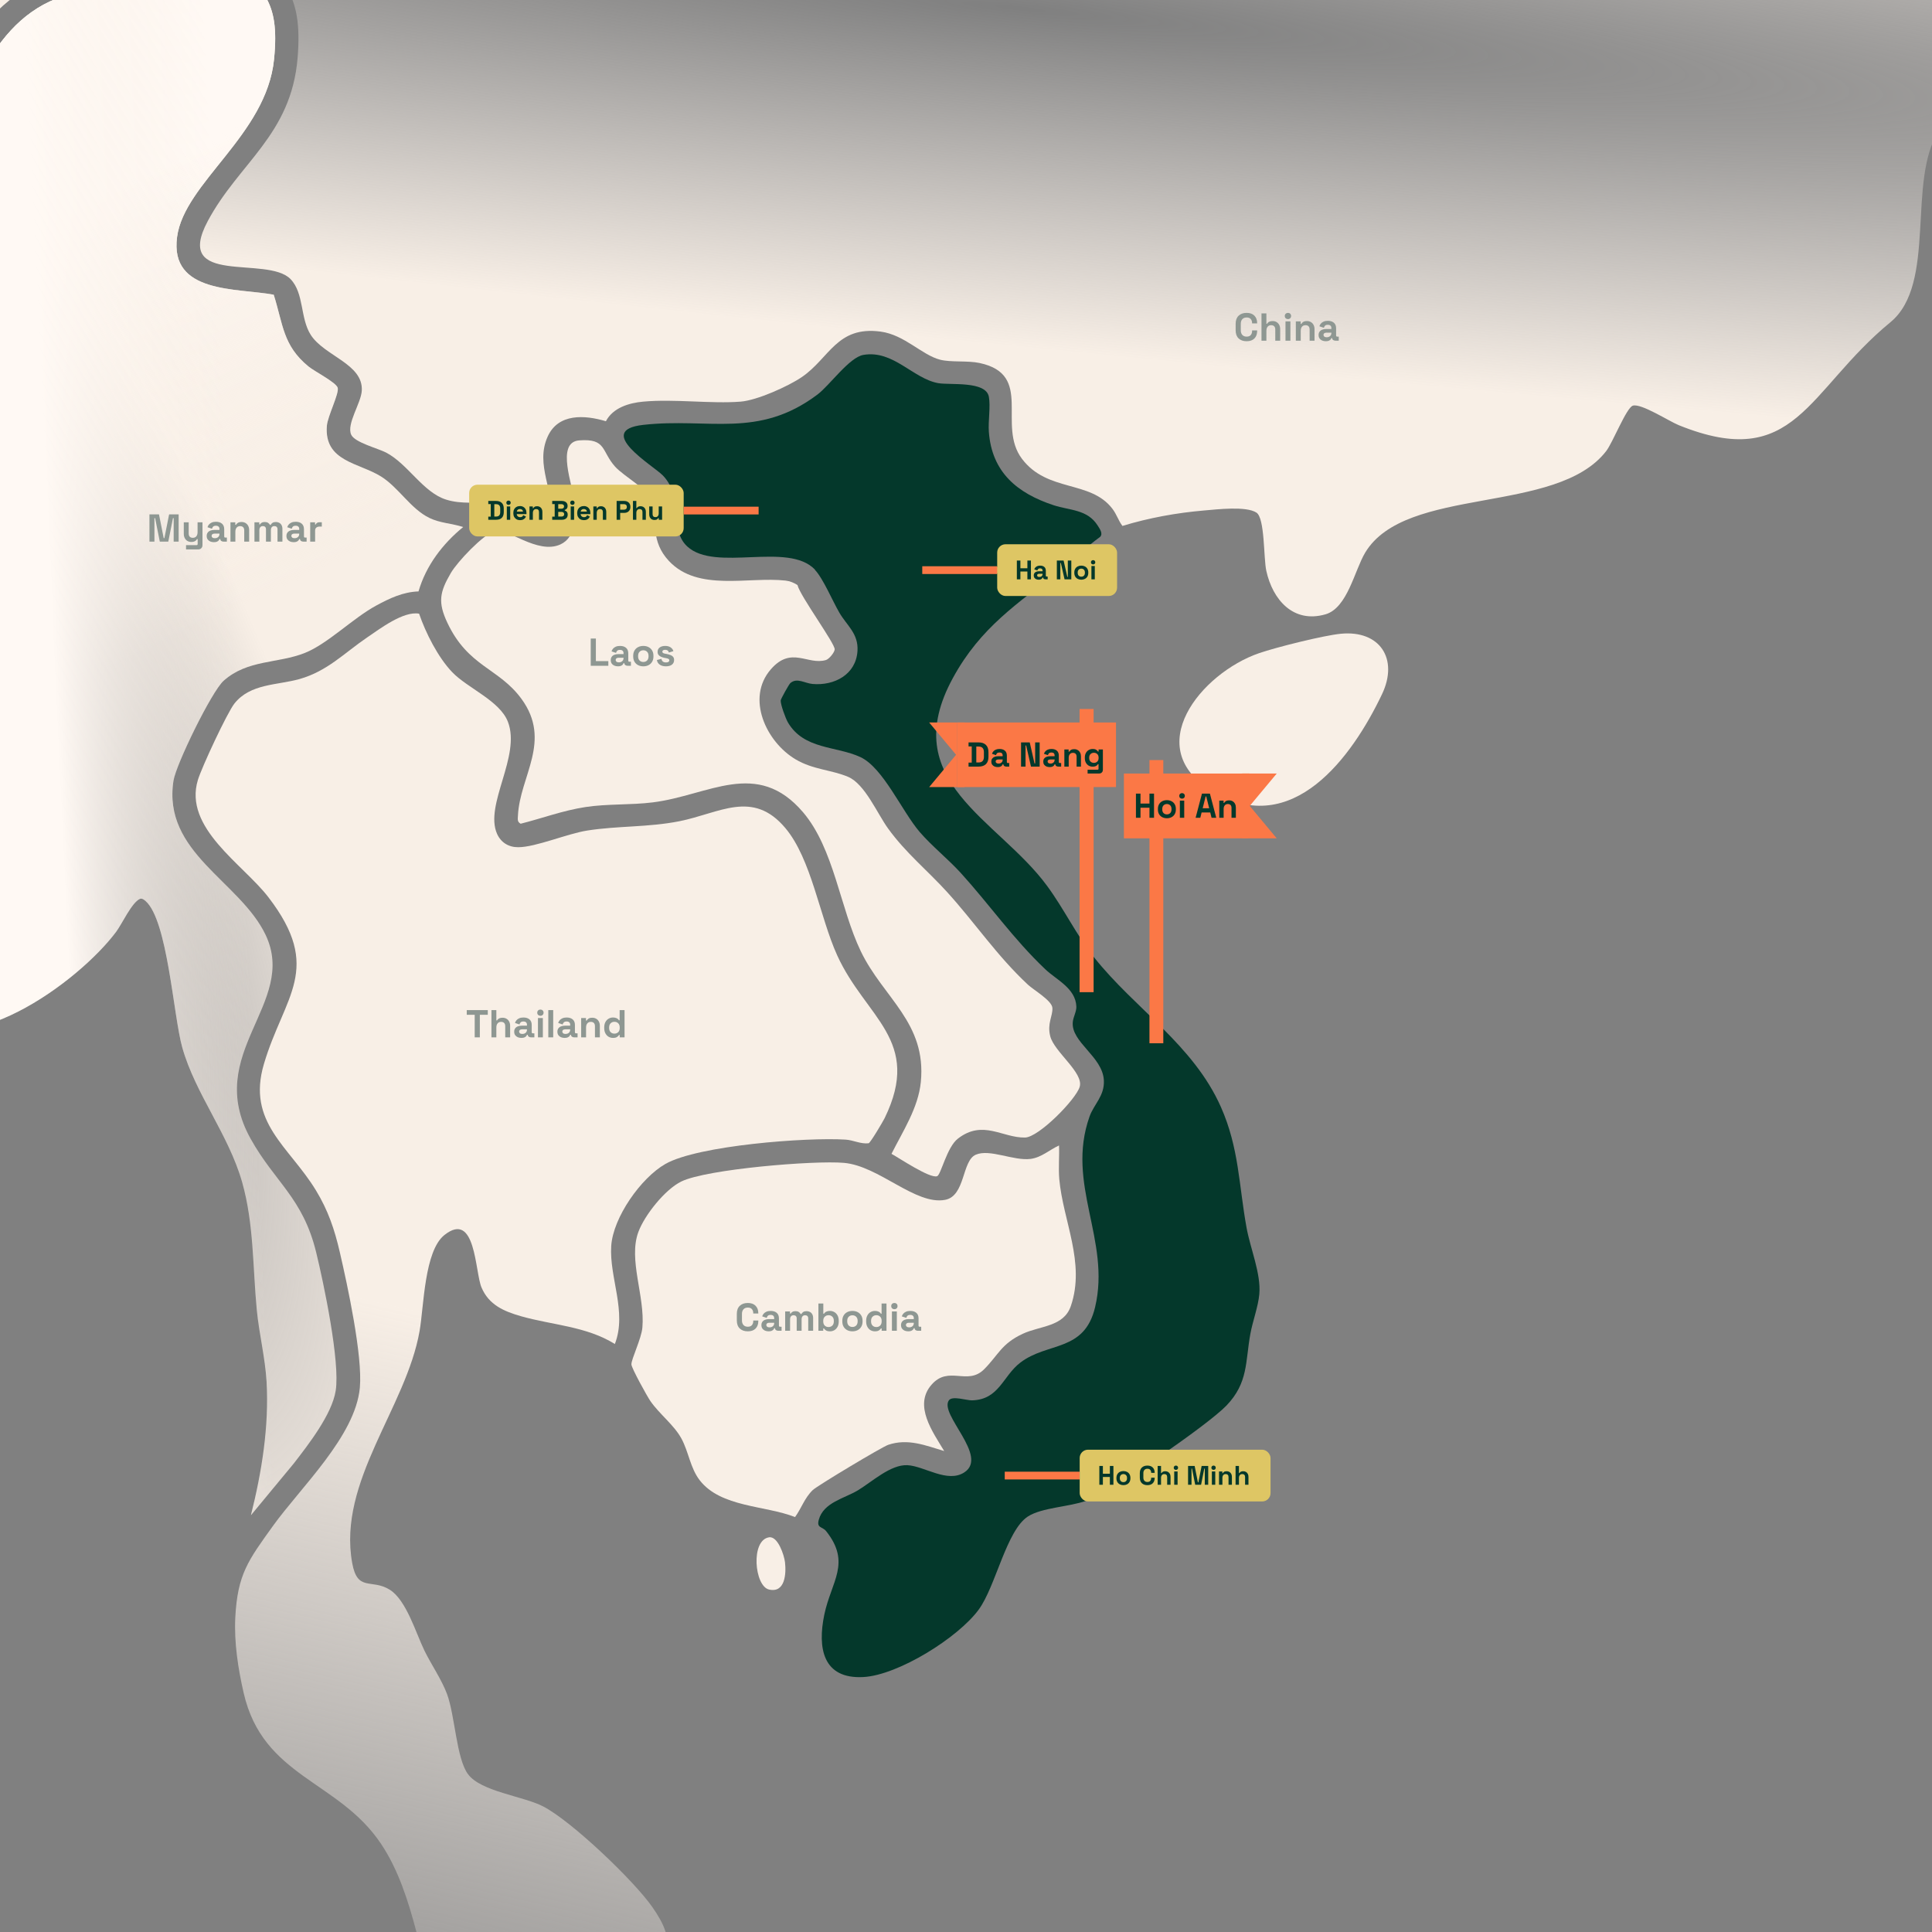 <svg xmlns="http://www.w3.org/2000/svg" fill="none" viewBox="0 0 735 735" height="735" width="735">
<rect x="0" y="0" width="735" height="735" fill="#808080" stroke="none"/>
<g clip-path="url(#clip0_35_57763)">
<g clip-path="url(#clip1_35_57763)">
<g clip-path="url(#clip2_35_57763)">
<g clip-path="url(#clip3_35_57763)">
<path fill="url(#paint0_radial_35_57763)" d="M907.359 -65.044C902.026 -62.674 897.136 -59.439 892.889 -55.439C871.629 -35.363 848.418 -4.991 833.898 20.393C826.663 33.011 745.207 37.838 737.577 49.764C725.33 68.926 736.973 107.953 719.169 122.596C687.34 148.795 683.1 179.71 638.678 161.759C634.9 160.228 624.356 153.363 621.195 154.326C618.751 155.067 613.59 168.327 611.047 171.611C592.157 196.057 534.721 184.575 519.338 210.28C515.288 217.07 512.621 231.293 504.251 233.713C492.003 237.244 484.175 228.157 481.755 217.194C480.669 212.305 481.237 197.143 478.002 195.02C474.076 192.452 463.014 193.785 458.075 194.205C447.63 195.094 437.037 197.02 427.012 200.082C425.431 197.983 424.863 195.736 423.184 193.538C414.789 182.55 398.516 187.39 388.812 174.574C379.108 161.759 393.405 142.548 372.688 138.103C368.045 137.115 361.823 137.905 357.65 136.844C350.711 135.066 344.118 127.362 335.007 126.152C318.339 123.929 315.598 136.251 305.03 143.461C299.795 147.017 287.992 152.301 281.769 152.795C270.559 153.684 256.632 151.709 244.705 152.795C239.248 153.289 233.174 155.141 230.507 160.252C222.432 157.832 212.382 157.19 208.358 166.08C203.419 176.994 211.197 187.019 209.518 197.612C209.395 198.403 209.222 198.995 208.432 199.341C201.271 198.205 194.258 192.748 187.344 191.662C181.319 190.723 175.837 192.007 169.689 190.057C160.898 187.291 155.145 176.451 146.848 172.154C143.811 170.574 134.971 168.352 133.613 165.388C131.736 161.289 137.366 153.412 137.638 148.622C138.23 138.424 123.415 135.486 118.229 127.411C114.13 121.016 115.735 111.583 110.55 106.2C101.685 96.99 65.683 109.163 79.017 84.149C90.845 61.951 110.772 51.407 113.217 22.047C115.365 -4.053 106.821 -6.596 94.401 -25.042C88.894 -33.24 85.783 -45.265 73.609 -45.759C65.93 -46.08 61.115 -39.117 54.053 -42.45C48.645 -44.994 41.855 -59.093 39.904 -64.97H907.359V-65.044Z"></path>
<path fill="url(#paint1_linear_35_57763)" d="M158.429 735C155.391 723.469 151.638 711.419 144.946 701.443C128.797 677.269 100.08 676.232 92.697 644.057C90.573 634.822 89.042 624.871 89.511 615.389C90.351 598.845 94.499 593.56 103.71 580.695C114.303 565.904 135.168 546.447 136.897 527.952C138.008 515.877 132.205 488.987 129.267 476.344C127.266 467.677 124.822 460.467 120.18 452.836C109.982 436.095 93.808 427.057 100.401 404.784C108.08 378.808 123.118 368.659 102.08 341.299C92.45 328.756 69.708 314.977 75.288 296.704C76.72 291.963 86.4 271.172 89.19 267.641C95.24 260.011 105.413 260.727 113.957 258.332C124.575 255.319 130.921 248.455 139.638 242.529C144.527 239.22 153.49 232.38 159.441 233.466C161.935 240.775 166.651 250.109 172.059 255.739C177.887 261.814 190.109 266.555 193.221 274.58C198.283 287.667 184.183 306.112 189.097 317.224C190.579 320.533 193.517 322.335 197.172 322.311C203.863 322.286 215.716 317.175 223.42 315.965C235.05 314.137 246.508 314.779 258.41 312.434C273.744 309.396 286.312 300.235 298.757 315.002C308.709 326.805 311.845 348.781 318.487 363.424C329.327 387.277 351.007 395.722 336.537 425.403C335.871 426.736 331.179 434.687 330.463 434.934C327.45 435.305 324.611 433.724 321.697 433.551C306.881 432.613 265.595 435.749 253.175 442.787C243.841 448.095 233.248 463.133 232.532 473.998C231.741 486.048 238.631 499.135 233.914 511.309C223.074 504.543 210.086 504.123 198.209 500.74C191.69 498.864 186.01 496.444 183.195 489.826C180.652 483.9 181.072 460.343 169.096 469.825C161.417 475.899 161.268 496.962 159.639 506.296C154.552 535.532 128.402 563.485 133.983 594.597C135.983 605.734 141.317 600.474 148.255 604.771C154.577 608.697 158.206 621.241 161.441 627.883C164.083 633.316 167.985 638.896 170.059 644.452C173.121 652.724 173.615 669.021 178.059 674.972C182.973 681.59 198.925 683.269 206.579 687.195C217.321 692.702 241.174 715.444 248.211 725.568C250.137 728.333 252.261 731.766 253.224 735H158.404H158.429Z"></path>
<path fill="#F8EFE6" d="M31.015 -65.044C34.397 -56.55 40.324 -41.66 47.806 -36.277C50.3 -34.475 52.843 -34.129 54.966 -32.277C56.176 -24.869 56.226 -17.56 54.719 -10.226C38.99 -15.165 21.804 -11.831 8.124 -3.14C-18.445 13.775 -25.458 52.197 -35.606 79.803C-42.792 99.311 -54.669 97.878 -67.435 108.719C-81.436 120.62 -71.905 146.893 -84.152 161.635C-86.745 164.746 -90.375 166.746 -93.067 169.759C-94.844 170.08 -93.955 168.944 -94.128 167.907C-96.252 156.227 -96.721 133.658 -105.265 124.966C-114.599 115.484 -124.673 127.707 -133.093 128.25C-138.205 128.596 -136.97 123.633 -135.735 120.373C-130.871 107.607 -106.944 96.718 -107.512 83.581C-107.833 76.124 -114.5 72.272 -120.796 70.124C-139.909 63.654 -164.33 65.975 -180.824 52.37C-186.627 47.579 -191.344 39.505 -197.344 35.554C-201.986 32.492 -208.258 30.961 -213.197 28.442C-222.802 23.504 -237.568 9.454 -247.075 22.442C-252.804 30.27 -249.791 38.394 -245.667 46.098C-243.519 50.123 -235.618 59.876 -235.618 63.481C-235.618 68.173 -244.63 76.05 -246.68 81.359C-251.495 93.681 -240.902 98.101 -239.544 108.126C-239.099 111.336 -239.692 114.497 -239.346 117.559C-238.26 127.263 -233.494 137.016 -231.272 146.523C-227.815 161.191 -228.654 175.932 -225.296 190.55C-240.21 191.39 -255.841 191.908 -270.508 194.6C-275.546 195.513 -281.126 199.489 -285.299 195.736V27.553C-274.212 28.517 -254.878 25.06 -249.816 13.775C-245.495 4.12 -251.865 -13.264 -244.951 -20.622C-233.617 -32.697 -229.123 -7.411 -225.938 -1.041C-213.542 23.751 -190.183 13.429 -169.342 13.429C-154.922 13.429 -132.229 22.541 -121.932 9.059C-114.277 -0.967 -120.87 -8.399 -125.167 -17.363C-127.587 -22.4 -128.575 -28.425 -133.464 -32.03C-139.192 -36.252 -150.749 -36.401 -157.86 -38.006C-169.318 -40.598 -177.614 -44.722 -189.985 -43.487C-204.011 -42.055 -217.296 -31.487 -222.308 -18.4L-228.21 -27.659C-231.79 -32.154 -236.704 -33.536 -242.309 -32.104C-245.1 -31.388 -249.841 -26.894 -250.902 -26.672C-251.742 -26.499 -256.014 -28.277 -257.668 -28.548C-267.595 -30.203 -276.336 -29.067 -285.25 -24.301V-65.044H31.064H31.015Z"></path>
<path fill="url(#paint2_radial_35_57763)" d="M104.154 112.2C107.71 123.386 107.586 131.387 117.315 139.387C119.661 141.313 127.908 145.486 128.476 147.536C129.069 149.733 124.649 158.277 124.352 162.006C123.266 175.661 136.526 175.982 145.02 181.315C151.687 185.513 156.231 193.588 163.367 197.045C167.491 199.045 171.935 199.094 176.207 200.502C168.429 206.848 162.058 215.169 159.219 224.997C153.292 225.194 148.23 227.614 143.119 230.38C134.23 235.195 124.624 244.973 115.957 248.406C105.709 252.48 94.153 250.875 85.066 258.999C80.474 263.122 66.942 290.852 66.004 296.976C61.707 324.41 91.314 335.225 101.042 355.646C113.463 381.771 77.165 400.587 95.338 433.206C104.598 449.824 115.216 455.676 120.278 476.418C123.167 488.246 129.439 518.099 127.711 529.063C126.303 538.076 117.315 549.583 111.734 556.793L95.462 576.448C99.586 560.003 102.376 542.718 101.413 525.68C100.894 516.692 98.549 507.284 97.684 498.296C96.129 482.048 96.598 465.578 92.128 449.775C86.943 431.527 74.35 416.242 69.337 398.488C65.929 386.364 63.806 350.214 55.386 342.781C54.842 342.287 53.978 341.621 53.213 341.966C50.101 343.374 46.422 351.473 44.2 354.461C30.026 373.499 -14.248 406.241 -36.768 385.327C-48.892 374.091 -38.521 357.597 -37.237 344.855C-34.965 322.311 -43.237 296.729 -55.361 277.963C-72.128 252.011 -103.364 238.084 -115.686 208.675C-104.055 203.292 -100.006 188.55 -92.326 180.13C-86.573 173.809 -79.708 171.71 -74.794 163.586C-66.868 150.548 -69.461 138.72 -66.572 125.139C-64.028 113.213 -56.472 112.917 -47.583 107.089C-25.952 92.915 -27.878 79.902 -19.73 57.901C-9.655 30.714 1.852 -1.312 35.78 -3.633C43.434 -4.152 47.558 -1.608 53.583 -1.337C60.695 -0.991 63.51 -6.572 64.25 -12.942C64.991 -19.313 64.472 -27.758 63.584 -33.956C68.226 -34.746 70.967 -38.425 76.004 -36.376C80.029 -34.721 85.017 -23.215 87.733 -19.239C99.141 -2.571 106.648 -1.263 104.253 22.59C101.363 51.358 70.103 69.482 67.362 90.15C64.473 111.855 90.128 109.484 104.154 112.126V112.2Z"></path>
<path fill="url(#paint3_linear_35_57763)" d="M104.154 112.2C107.71 123.386 107.586 131.387 117.315 139.387C119.661 141.313 127.908 145.486 128.476 147.536C129.069 149.733 124.649 158.277 124.352 162.006C123.266 175.661 136.526 175.982 145.02 181.315C151.687 185.513 156.231 193.588 163.367 197.045C167.491 199.045 171.935 199.094 176.207 200.502C168.429 206.848 162.058 215.169 159.219 224.997C153.292 225.194 148.23 227.614 143.119 230.38C134.23 235.195 124.624 244.973 115.957 248.406C105.709 252.48 94.153 250.875 85.066 258.999C80.474 263.122 66.942 290.852 66.004 296.976C61.707 324.41 91.314 335.225 101.042 355.646C113.463 381.771 77.165 400.587 95.338 433.206C104.598 449.824 115.216 455.676 120.278 476.418C123.167 488.246 129.439 518.099 127.711 529.063C126.303 538.076 117.315 549.583 111.734 556.793L95.462 576.448C99.586 560.003 102.376 542.718 101.413 525.68C100.894 516.692 98.549 507.284 97.684 498.296C96.129 482.048 96.598 465.578 92.128 449.775C86.943 431.527 74.35 416.242 69.337 398.488C65.929 386.364 63.806 350.214 55.386 342.781C54.842 342.287 53.978 341.621 53.213 341.966C50.101 343.374 46.422 351.473 44.2 354.461C30.026 373.499 -14.248 406.241 -36.768 385.327C-48.892 374.091 -38.521 357.597 -37.237 344.855C-34.965 322.311 -43.237 296.729 -55.361 277.963C-72.128 252.011 -103.364 238.084 -115.686 208.675C-104.055 203.292 -100.006 188.55 -92.326 180.13C-86.573 173.809 -79.708 171.71 -74.794 163.586C-66.868 150.548 -69.461 138.72 -66.572 125.139C-64.028 113.213 -56.472 112.917 -47.583 107.089C-25.952 92.915 -27.878 79.902 -19.73 57.901C-9.655 30.714 1.852 -1.312 35.78 -3.633C43.434 -4.152 47.558 -1.608 53.583 -1.337C60.695 -0.991 63.51 -6.572 64.25 -12.942C64.991 -19.313 64.472 -27.758 63.584 -33.956C68.226 -34.746 70.967 -38.425 76.004 -36.376C80.029 -34.721 85.017 -23.215 87.733 -19.239C99.141 -2.571 106.648 -1.263 104.253 22.59C101.363 51.358 70.103 69.482 67.362 90.15C64.473 111.855 90.128 109.484 104.154 112.126V112.2Z"></path>
<path fill="url(#paint4_linear_35_57763)" d="M104.154 112.2C107.71 123.386 107.586 131.387 117.315 139.387C119.661 141.313 127.908 145.486 128.476 147.536C129.069 149.733 124.649 158.277 124.352 162.006C123.266 175.661 136.526 175.982 145.02 181.315C151.687 185.513 156.231 193.588 163.367 197.045C167.491 199.045 171.935 199.094 176.207 200.502C168.429 206.848 162.058 215.169 159.219 224.997C153.292 225.194 148.23 227.614 143.119 230.38C134.23 235.195 124.624 244.973 115.957 248.406C105.709 252.48 94.153 250.875 85.066 258.999C80.474 263.122 66.942 290.852 66.004 296.976C61.707 324.41 91.314 335.225 101.042 355.646C113.463 381.771 77.165 400.587 95.338 433.206C104.598 449.824 115.216 455.676 120.278 476.418C123.167 488.246 129.439 518.099 127.711 529.063C126.303 538.076 117.315 549.583 111.734 556.793L95.462 576.448C99.586 560.003 102.376 542.718 101.413 525.68C100.894 516.692 98.549 507.284 97.684 498.296C96.129 482.048 96.598 465.578 92.128 449.775C86.943 431.527 74.35 416.242 69.337 398.488C65.929 386.364 63.806 350.214 55.386 342.781C54.842 342.287 53.978 341.621 53.213 341.966C50.101 343.374 46.422 351.473 44.2 354.461C30.026 373.499 -14.248 406.241 -36.768 385.327C-48.892 374.091 -38.521 357.597 -37.237 344.855C-34.965 322.311 -43.237 296.729 -55.361 277.963C-72.128 252.011 -103.364 238.084 -115.686 208.675C-104.055 203.292 -100.006 188.55 -92.326 180.13C-86.573 173.809 -79.708 171.71 -74.794 163.586C-66.868 150.548 -69.461 138.72 -66.572 125.139C-64.028 113.213 -56.472 112.917 -47.583 107.089C-25.952 92.915 -27.878 79.902 -19.73 57.901C-9.655 30.714 1.852 -1.312 35.78 -3.633C43.434 -4.152 47.558 -1.608 53.583 -1.337C60.695 -0.991 63.51 -6.572 64.25 -12.942C64.991 -19.313 64.472 -27.758 63.584 -33.956C68.226 -34.746 70.967 -38.425 76.004 -36.376C80.029 -34.721 85.017 -23.215 87.733 -19.239C99.141 -2.571 106.648 -1.263 104.253 22.59C101.363 51.358 70.103 69.482 67.362 90.15C64.473 111.855 90.128 109.484 104.154 112.126V112.2Z"></path>
<path fill="#04382B" d="M310.042 216.7C299.745 205.934 272.163 217.786 261.447 207.885C254.311 201.292 260.286 189.217 252.162 180.871C248.557 177.167 225.815 163.759 244.73 161.635C269.719 158.845 288.436 167.043 310.98 150.104C315.647 146.597 323.104 135.93 328.463 135.016C339.871 133.066 347.279 144.005 356.909 145.758C361.477 146.573 375.033 144.819 376.194 150.919C376.885 154.598 375.898 160.228 376.194 164.253C377.305 179.686 387.034 187.661 400.837 192.205C407.01 194.23 413.653 193.736 417.579 199.909C418.394 201.193 419.727 203.02 418.517 204.255C413.233 208.058 408.665 212.749 403.553 216.749C387.108 229.614 373.033 238.627 362.514 257.937C340.982 297.371 379.552 311.471 398.319 336.978C404.763 345.72 409.48 355.695 416.245 364.239C431.802 383.82 454.025 397.525 464.495 421.181C471.384 436.712 471.286 450.836 474.224 467.01C475.681 475.06 479.78 484.542 479.088 492.345C478.669 497.061 476.57 502.592 475.681 507.457C473.73 518.198 474.915 526.001 466.619 534.693C459.458 542.175 422.616 567.534 413.233 570.942C406.763 573.288 396.343 573.51 391.059 576.918C382.886 582.177 378.811 603.487 372.366 612.302C364.588 622.994 341.698 637.291 328.463 638.007C313.005 638.847 310.956 626.92 313.598 614.253C316.24 601.586 323.919 594.622 314.289 582.498C312.857 580.695 310.585 581.436 311.499 578.152C313.326 571.559 321.203 570.078 326.339 566.991C331.722 563.756 338.834 557.065 345.254 557.41C351.674 557.756 360.465 564.349 366.885 560.126C376.219 554.003 357.23 538.076 360.983 532.742C362.292 530.89 367.7 532.792 369.798 532.742C380.145 532.446 381.453 523.556 388.12 518.42C398.516 510.42 412.542 514.494 416.616 497.283C422.666 471.726 405.381 450.515 414.492 424.786C416.147 420.094 420.27 416.909 419.949 410.982C419.48 401.92 407.405 396.512 408.122 388.833C408.294 386.882 409.578 384.833 409.48 382.882C409.183 375.943 401.85 372.733 397.677 368.758C385.404 357.103 376.663 344.386 365.477 332.064C360.637 326.756 354.538 321.916 349.896 316.533C343.13 308.656 335.969 292.013 327.302 288.013C318.092 283.741 305.869 285.247 299.745 274.827C298.856 273.296 296.93 268.036 297.004 266.481C297.029 265.913 300.14 260.357 300.659 259.888C303.177 257.665 306.19 259.962 309.153 260.209C317.45 260.925 325.648 256.603 326.216 247.665C326.636 240.998 322.142 237.96 319.302 233.047C316.758 228.676 313.104 220.009 310.017 216.774L310.042 216.7Z"></path>
<path fill="#F8EFE6" d="M303.4 222.601C304.412 226.775 317.746 244.899 317.548 247.072C317.45 248.257 315.4 250.751 314.215 251.097C307.276 253.171 301.078 245.64 293.275 254.603C283.67 265.616 291.498 282.259 302.659 288.877C309.35 292.852 316.264 292.828 322.66 295.544C329.055 298.26 333.772 309.569 337.846 315.175C344.587 324.508 352.76 331.052 360.316 339.373C371.033 351.177 379.132 363.473 391.034 374.585C393.207 376.635 400.17 380.61 400.368 383.45C400.565 386.512 398.294 389.351 399.553 394.241C401.084 400.216 412.393 408.118 410.739 413.501C409.282 418.291 395.207 432.638 389.972 432.761C381.379 432.934 373.947 425.823 364.44 433.156C360.168 436.44 357.97 447.034 356.489 447.478C353.674 448.367 342.216 440.638 339.155 438.959C343.476 430.341 349.353 421.477 350.316 411.624C352.538 389.03 336.043 379.697 327.475 361.893C319.573 345.472 317.326 322.903 305.523 309.026C287.991 288.457 269.694 302.581 248.384 305.248C239.89 306.31 231.247 305.742 222.753 307.026C214.259 308.31 206.135 311.347 198.085 313.372C196.678 312.656 196.999 311.545 197.048 310.261C197.739 295.297 210.135 281.913 198.357 265.838C189.739 254.085 178.109 253.714 170.207 236.948C166.528 229.145 167.244 225.293 171.516 217.984C174.034 213.687 183.664 203.489 188.183 201.983C192.702 200.477 204.456 211.169 213.246 207.094C219.222 204.304 218.95 196.501 218.531 190.847C218.111 185.192 211.222 168.228 220.358 167.537C230.778 166.747 228.704 171.636 234.038 177.562C237.272 181.142 247.125 186.624 247.964 190.303C249.964 198.798 247.471 205.885 254.483 213.416C265.546 225.219 284.707 219.293 298.856 220.873C300.535 221.071 302.041 221.688 303.424 222.601H303.4Z"></path>
<path fill="#F8EFE6" d="M402.89 435.725C403.062 439.996 402.618 444.318 402.988 448.589C404.421 464.516 413.014 480.418 407.384 496.864C404.667 504.815 395.729 504.321 389.062 507.432C380.913 511.235 379.802 515.507 374.394 520.915C368.048 527.285 360.887 519.309 354.368 526.816C347.454 534.742 354.912 544.842 359.208 552.027C352.023 549.879 345.43 547.138 337.923 549.657C335.553 550.447 310.934 565.213 309.205 566.868C306.045 569.905 304.934 573.757 302.464 577.14C291.081 572.67 274.241 573.485 266.215 563.164C262.561 558.447 262.018 552.348 259.203 547.212C256.388 542.076 250.881 537.977 247.449 533.039C246.19 531.211 240.263 520.495 240.214 519.087C240.14 517.087 244.017 509.309 244.387 505.037C245.424 493.16 238.955 479.233 242.856 468.689C245.227 462.269 253.005 452.491 259.203 449.478C268.882 444.762 309.699 441.404 321.058 442.392C334.417 443.552 348.269 458.565 359.529 456.466C367.332 455.01 365.875 441.577 371.234 439.28C376.592 436.984 385.605 441.725 392.099 440.885C396.223 440.342 399.285 437.404 402.89 435.774V435.725Z"></path>
<path fill="#F8EFE6" d="M510.132 241.096C524.997 239.689 532.157 250.677 525.762 264.11C514.305 288.16 491.686 319.125 461.487 301.198C433.535 284.605 456.919 256.085 479.019 248.479C485.365 246.282 503.711 241.689 510.156 241.096H510.132Z"></path>
<g clip-path="url(#clip4_35_57763)">
<g clip-path="url(#clip5_35_57763)">
<g clip-path="url(#clip6_35_57763)">
<path fill="#F8EFE6" d="M292.579 584.843C295.929 584.342 298.327 591.651 298.637 594.305C299.143 598.656 298.713 606.122 292.568 604.714C287.005 603.441 285.482 585.908 292.584 584.843H292.579Z"></path>
<path stroke-width="5.267" stroke="#FB7846" d="M439.927 289.159L439.927 396.889"></path>
<rect fill="#FB7846" transform="translate(427.569 294.282)" height="24.651" width="47.427"></rect>
<path fill="#04382B" d="M432.15 311.107V301.913H433.883V305.709H437.298V301.913H439.032V311.107H437.298V307.285H433.883V311.107H432.15ZM443.922 311.291C443.274 311.291 442.691 311.16 442.175 310.897C441.658 310.635 441.251 310.254 440.953 309.755C440.655 309.255 440.507 308.656 440.507 307.955V307.745C440.507 307.044 440.655 306.445 440.953 305.945C441.251 305.446 441.658 305.065 442.175 304.803C442.691 304.54 443.274 304.409 443.922 304.409C444.57 304.409 445.152 304.54 445.669 304.803C446.185 305.065 446.592 305.446 446.89 305.945C447.188 306.445 447.337 307.044 447.337 307.745V307.955C447.337 308.656 447.188 309.255 446.89 309.755C446.592 310.254 446.185 310.635 445.669 310.897C445.152 311.16 444.57 311.291 443.922 311.291ZM443.922 309.82C444.429 309.82 444.85 309.658 445.183 309.334C445.515 309.001 445.682 308.529 445.682 307.916V307.784C445.682 307.171 445.515 306.703 445.183 306.379C444.859 306.046 444.438 305.88 443.922 305.88C443.414 305.88 442.993 306.046 442.661 306.379C442.328 306.703 442.162 307.171 442.162 307.784V307.916C442.162 308.529 442.328 309.001 442.661 309.334C442.993 309.658 443.414 309.82 443.922 309.82ZM448.864 311.107V304.593H450.519V311.107H448.864ZM449.692 303.831C449.394 303.831 449.14 303.734 448.93 303.542C448.729 303.349 448.628 303.095 448.628 302.78C448.628 302.465 448.729 302.211 448.93 302.018C449.14 301.826 449.394 301.729 449.692 301.729C449.998 301.729 450.252 301.826 450.454 302.018C450.655 302.211 450.756 302.465 450.756 302.78C450.756 303.095 450.655 303.349 450.454 303.542C450.252 303.734 449.998 303.831 449.692 303.831ZM454.851 311.107L457.268 301.913H460.289L462.706 311.107H460.919L460.42 309.085H457.137L456.638 311.107H454.851ZM457.544 307.482H460.013L458.897 303.003H458.66L457.544 307.482ZM463.859 311.107V304.593H465.488V305.446H465.724C465.829 305.219 466.026 305.004 466.315 304.803C466.604 304.593 467.042 304.488 467.629 304.488C468.136 304.488 468.579 304.606 468.955 304.842C469.34 305.07 469.638 305.389 469.848 305.801C470.059 306.204 470.164 306.677 470.164 307.22V311.107H468.509V307.351C468.509 306.861 468.386 306.493 468.141 306.248C467.904 306.002 467.563 305.88 467.116 305.88C466.608 305.88 466.214 306.051 465.934 306.392C465.654 306.725 465.514 307.193 465.514 307.797V311.107H463.859Z"></path>
<path fill="#FB7846" d="M485.714 294.276H474.996V307.137L485.714 294.276Z"></path>
<path fill="#FB7846" d="M485.714 318.939H474.996V306.078L485.714 318.939Z"></path>
<path stroke-width="2.359" stroke="#FB7846" d="M377.523 216.896H400.302"></path>
<path fill="#8E9792" d="M474.262 129.814C472.978 129.814 471.961 129.459 471.21 128.747C470.46 128.026 470.084 126.999 470.084 125.666V123.177C470.084 121.843 470.46 120.821 471.21 120.11C471.961 119.389 472.978 119.028 474.262 119.028C475.536 119.028 476.519 119.379 477.211 120.08C477.912 120.772 478.262 121.725 478.262 122.94V123.029H476.336V122.88C476.336 122.268 476.164 121.764 475.818 121.369C475.482 120.974 474.964 120.777 474.262 120.777C473.571 120.777 473.028 120.989 472.633 121.414C472.237 121.838 472.04 122.416 472.04 123.147V125.695C472.04 126.416 472.237 126.994 472.633 127.429C473.028 127.854 473.571 128.066 474.262 128.066C474.964 128.066 475.482 127.868 475.818 127.473C476.164 127.068 476.336 126.565 476.336 125.962V125.695H478.262V125.903C478.262 127.118 477.912 128.076 477.211 128.777C476.519 129.468 475.536 129.814 474.262 129.814ZM479.915 129.607V119.236H481.782V123.162H482.049C482.128 123.004 482.251 122.846 482.419 122.688C482.587 122.53 482.809 122.401 483.086 122.303C483.372 122.194 483.733 122.14 484.167 122.14C484.74 122.14 485.239 122.273 485.664 122.54C486.098 122.796 486.434 123.157 486.671 123.621C486.908 124.076 487.027 124.609 487.027 125.221V129.607H485.16V125.369C485.16 124.816 485.022 124.401 484.745 124.125C484.478 123.848 484.093 123.71 483.59 123.71C483.017 123.71 482.572 123.903 482.256 124.288C481.94 124.663 481.782 125.192 481.782 125.873V129.607H479.915ZM489.045 129.607V122.258H490.912V129.607H489.045ZM489.978 121.399C489.642 121.399 489.356 121.29 489.119 121.073C488.892 120.856 488.778 120.569 488.778 120.214C488.778 119.858 488.892 119.572 489.119 119.354C489.356 119.137 489.642 119.028 489.978 119.028C490.324 119.028 490.61 119.137 490.838 119.354C491.065 119.572 491.178 119.858 491.178 120.214C491.178 120.569 491.065 120.856 490.838 121.073C490.61 121.29 490.324 121.399 489.978 121.399ZM492.98 129.607V122.258H494.817V123.221H495.084C495.203 122.964 495.425 122.722 495.751 122.495C496.077 122.258 496.571 122.14 497.232 122.14C497.805 122.14 498.304 122.273 498.729 122.54C499.163 122.796 499.499 123.157 499.736 123.621C499.973 124.076 500.092 124.609 500.092 125.221V129.607H498.225V125.369C498.225 124.816 498.087 124.401 497.81 124.125C497.543 123.848 497.158 123.71 496.654 123.71C496.082 123.71 495.637 123.903 495.321 124.288C495.005 124.663 494.847 125.192 494.847 125.873V129.607H492.98ZM504.391 129.814C503.868 129.814 503.399 129.725 502.984 129.547C502.569 129.36 502.238 129.093 501.991 128.747C501.754 128.392 501.636 127.962 501.636 127.458C501.636 126.955 501.754 126.535 501.991 126.199C502.238 125.853 502.574 125.597 502.999 125.429C503.433 125.251 503.927 125.162 504.48 125.162H506.495V124.747C506.495 124.401 506.387 124.12 506.169 123.903C505.952 123.675 505.606 123.562 505.132 123.562C504.668 123.562 504.322 123.671 504.095 123.888C503.868 124.095 503.72 124.367 503.651 124.703L501.932 124.125C502.051 123.75 502.238 123.409 502.495 123.103C502.762 122.787 503.112 122.535 503.547 122.347C503.991 122.149 504.53 122.051 505.162 122.051C506.13 122.051 506.895 122.293 507.458 122.777C508.021 123.261 508.303 123.962 508.303 124.881V127.621C508.303 127.918 508.441 128.066 508.718 128.066H509.31V129.607H508.066C507.7 129.607 507.399 129.518 507.162 129.34C506.925 129.162 506.806 128.925 506.806 128.629V128.614H506.525C506.485 128.733 506.396 128.891 506.258 129.088C506.12 129.276 505.903 129.444 505.606 129.592C505.31 129.74 504.905 129.814 504.391 129.814ZM504.717 128.303C505.241 128.303 505.666 128.16 505.991 127.873C506.327 127.577 506.495 127.187 506.495 126.703V126.555H504.614C504.268 126.555 503.996 126.629 503.799 126.777C503.601 126.925 503.502 127.132 503.502 127.399C503.502 127.666 503.606 127.883 503.814 128.051C504.021 128.219 504.322 128.303 504.717 128.303Z"></path>
<path fill="#8E9792" d="M284.489 506.483C283.205 506.483 282.187 506.128 281.437 505.417C280.686 504.696 280.311 503.668 280.311 502.335V499.846C280.311 498.512 280.686 497.49 281.437 496.779C282.187 496.058 283.205 495.698 284.489 495.698C285.763 495.698 286.746 496.048 287.437 496.749C288.138 497.441 288.489 498.394 288.489 499.609V499.698H286.563V499.55C286.563 498.937 286.39 498.433 286.044 498.038C285.709 497.643 285.19 497.446 284.489 497.446C283.797 497.446 283.254 497.658 282.859 498.083C282.464 498.508 282.266 499.085 282.266 499.816V502.365C282.266 503.086 282.464 503.663 282.859 504.098C283.254 504.523 283.797 504.735 284.489 504.735C285.19 504.735 285.709 504.538 286.044 504.142C286.39 503.737 286.563 503.234 286.563 502.631V502.365H288.489V502.572C288.489 503.787 288.138 504.745 287.437 505.446C286.746 506.138 285.763 506.483 284.489 506.483ZM292.423 506.483C291.9 506.483 291.431 506.394 291.016 506.217C290.601 506.029 290.27 505.762 290.023 505.417C289.786 505.061 289.668 504.631 289.668 504.128C289.668 503.624 289.786 503.204 290.023 502.868C290.27 502.523 290.606 502.266 291.031 502.098C291.465 501.92 291.959 501.831 292.512 501.831H294.527V501.416C294.527 501.071 294.419 500.789 294.201 500.572C293.984 500.345 293.638 500.231 293.164 500.231C292.7 500.231 292.354 500.34 292.127 500.557C291.9 500.764 291.752 501.036 291.683 501.372L289.964 500.794C290.083 500.419 290.27 500.078 290.527 499.772C290.794 499.456 291.144 499.204 291.579 499.016C292.023 498.819 292.562 498.72 293.194 498.72C294.162 498.72 294.927 498.962 295.49 499.446C296.053 499.93 296.335 500.631 296.335 501.55V504.291C296.335 504.587 296.473 504.735 296.75 504.735H297.342V506.276H296.098C295.732 506.276 295.431 506.187 295.194 506.009C294.957 505.831 294.838 505.594 294.838 505.298V505.283H294.557C294.517 505.402 294.428 505.56 294.29 505.757C294.152 505.945 293.935 506.113 293.638 506.261C293.342 506.409 292.937 506.483 292.423 506.483ZM292.749 504.972C293.273 504.972 293.698 504.829 294.024 504.542C294.359 504.246 294.527 503.856 294.527 503.372V503.224H292.646C292.3 503.224 292.028 503.298 291.831 503.446C291.633 503.594 291.534 503.802 291.534 504.068C291.534 504.335 291.638 504.552 291.846 504.72C292.053 504.888 292.354 504.972 292.749 504.972ZM298.707 506.276V498.927H300.544V499.727H300.811C300.939 499.48 301.152 499.268 301.448 499.09C301.744 498.903 302.134 498.809 302.618 498.809C303.142 498.809 303.562 498.913 303.878 499.12C304.194 499.317 304.436 499.579 304.604 499.905H304.87C305.038 499.589 305.275 499.327 305.582 499.12C305.888 498.913 306.322 498.809 306.885 498.809C307.34 498.809 307.75 498.908 308.115 499.105C308.49 499.293 308.787 499.584 309.004 499.979C309.231 500.364 309.345 500.853 309.345 501.446V506.276H307.478V501.579C307.478 501.174 307.374 500.873 307.167 500.676C306.959 500.468 306.668 500.364 306.293 500.364C305.868 500.364 305.537 500.503 305.3 500.779C305.073 501.046 304.959 501.431 304.959 501.935V506.276H303.093V501.579C303.093 501.174 302.989 500.873 302.781 500.676C302.574 500.468 302.283 500.364 301.907 500.364C301.483 500.364 301.152 500.503 300.915 500.779C300.687 501.046 300.574 501.431 300.574 501.935V506.276H298.707ZM315.768 506.483C315.106 506.483 314.597 506.37 314.242 506.143C313.886 505.915 313.624 505.663 313.456 505.387H313.19V506.276H311.352V495.905H313.219V499.772H313.486C313.595 499.594 313.738 499.426 313.916 499.268C314.103 499.11 314.345 498.982 314.642 498.883C314.948 498.774 315.323 498.72 315.768 498.72C316.36 498.72 316.908 498.868 317.412 499.164C317.916 499.451 318.321 499.876 318.627 500.439C318.933 501.002 319.086 501.683 319.086 502.483V502.72C319.086 503.52 318.933 504.202 318.627 504.765C318.321 505.328 317.916 505.757 317.412 506.054C316.908 506.34 316.36 506.483 315.768 506.483ZM315.205 504.854C315.777 504.854 316.256 504.671 316.642 504.305C317.027 503.93 317.219 503.387 317.219 502.676V502.528C317.219 501.816 317.027 501.278 316.642 500.913C316.266 500.537 315.787 500.35 315.205 500.35C314.632 500.35 314.153 500.537 313.767 500.913C313.382 501.278 313.19 501.816 313.19 502.528V502.676C313.19 503.387 313.382 503.93 313.767 504.305C314.153 504.671 314.632 504.854 315.205 504.854ZM324.297 506.483C323.566 506.483 322.909 506.335 322.326 506.039C321.744 505.743 321.284 505.313 320.948 504.75C320.613 504.187 320.445 503.51 320.445 502.72V502.483C320.445 501.693 320.613 501.016 320.948 500.453C321.284 499.89 321.744 499.461 322.326 499.164C322.909 498.868 323.566 498.72 324.297 498.72C325.028 498.72 325.685 498.868 326.267 499.164C326.85 499.461 327.309 499.89 327.645 500.453C327.981 501.016 328.149 501.693 328.149 502.483V502.72C328.149 503.51 327.981 504.187 327.645 504.75C327.309 505.313 326.85 505.743 326.267 506.039C325.685 506.335 325.028 506.483 324.297 506.483ZM324.297 504.824C324.87 504.824 325.344 504.641 325.719 504.276C326.094 503.9 326.282 503.367 326.282 502.676V502.528C326.282 501.836 326.094 501.308 325.719 500.942C325.354 500.567 324.88 500.379 324.297 500.379C323.724 500.379 323.25 500.567 322.875 500.942C322.499 501.308 322.312 501.836 322.312 502.528V502.676C322.312 503.367 322.499 503.9 322.875 504.276C323.25 504.641 323.724 504.824 324.297 504.824ZM332.835 506.483C332.252 506.483 331.704 506.34 331.191 506.054C330.687 505.757 330.282 505.328 329.976 504.765C329.67 504.202 329.516 503.52 329.516 502.72V502.483C329.516 501.683 329.67 501.002 329.976 500.439C330.282 499.876 330.687 499.451 331.191 499.164C331.694 498.868 332.243 498.72 332.835 498.72C333.28 498.72 333.65 498.774 333.946 498.883C334.253 498.982 334.499 499.11 334.687 499.268C334.875 499.426 335.018 499.594 335.117 499.772H335.383V495.905H337.25V506.276H335.413V505.387H335.146C334.978 505.663 334.717 505.915 334.361 506.143C334.015 506.37 333.507 506.483 332.835 506.483ZM333.398 504.854C333.971 504.854 334.45 504.671 334.835 504.305C335.22 503.93 335.413 503.387 335.413 502.676V502.528C335.413 501.816 335.22 501.278 334.835 500.913C334.46 500.537 333.981 500.35 333.398 500.35C332.825 500.35 332.346 500.537 331.961 500.913C331.576 501.278 331.383 501.816 331.383 502.528V502.676C331.383 503.387 331.576 503.93 331.961 504.305C332.346 504.671 332.825 504.854 333.398 504.854ZM339.32 506.276V498.927H341.187V506.276H339.32ZM340.253 498.068C339.917 498.068 339.631 497.959 339.394 497.742C339.167 497.525 339.053 497.238 339.053 496.883C339.053 496.527 339.167 496.241 339.394 496.023C339.631 495.806 339.917 495.698 340.253 495.698C340.599 495.698 340.885 495.806 341.113 496.023C341.34 496.241 341.453 496.527 341.453 496.883C341.453 497.238 341.34 497.525 341.113 497.742C340.885 497.959 340.599 498.068 340.253 498.068ZM345.537 506.483C345.013 506.483 344.544 506.394 344.129 506.217C343.715 506.029 343.384 505.762 343.137 505.417C342.9 505.061 342.781 504.631 342.781 504.128C342.781 503.624 342.9 503.204 343.137 502.868C343.384 502.523 343.72 502.266 344.144 502.098C344.579 501.92 345.073 501.831 345.626 501.831H347.641V501.416C347.641 501.071 347.532 500.789 347.315 500.572C347.097 500.345 346.752 500.231 346.278 500.231C345.813 500.231 345.468 500.34 345.241 500.557C345.013 500.764 344.865 501.036 344.796 501.372L343.077 500.794C343.196 500.419 343.384 500.078 343.64 499.772C343.907 499.456 344.258 499.204 344.692 499.016C345.137 498.819 345.675 498.72 346.307 498.72C347.275 498.72 348.041 498.962 348.604 499.446C349.167 499.93 349.448 500.631 349.448 501.55V504.291C349.448 504.587 349.586 504.735 349.863 504.735H350.456V506.276H349.211C348.846 506.276 348.544 506.187 348.307 506.009C348.07 505.831 347.952 505.594 347.952 505.298V505.283H347.67C347.631 505.402 347.542 505.56 347.404 505.757C347.265 505.945 347.048 506.113 346.752 506.261C346.455 506.409 346.051 506.483 345.537 506.483ZM345.863 504.972C346.386 504.972 346.811 504.829 347.137 504.542C347.473 504.246 347.641 503.856 347.641 503.372V503.224H345.759C345.413 503.224 345.142 503.298 344.944 503.446C344.747 503.594 344.648 503.802 344.648 504.068C344.648 504.335 344.752 504.552 344.959 504.72C345.167 504.888 345.468 504.972 345.863 504.972Z"></path>
<path fill="#8E9792" d="M224.736 253.287V242.916H226.692V251.509H231.433V253.287H224.736ZM235.107 253.495C234.584 253.495 234.114 253.406 233.7 253.228C233.285 253.04 232.954 252.774 232.707 252.428C232.47 252.072 232.351 251.643 232.351 251.139C232.351 250.635 232.47 250.215 232.707 249.88C232.954 249.534 233.29 249.277 233.714 249.109C234.149 248.931 234.643 248.842 235.196 248.842H237.211V248.428C237.211 248.082 237.102 247.8 236.885 247.583C236.668 247.356 236.322 247.242 235.848 247.242C235.384 247.242 235.038 247.351 234.811 247.568C234.584 247.776 234.435 248.047 234.366 248.383L232.648 247.805C232.766 247.43 232.954 247.089 233.211 246.783C233.477 246.467 233.828 246.215 234.263 246.027C234.707 245.83 235.245 245.731 235.877 245.731C236.845 245.731 237.611 245.973 238.174 246.457C238.737 246.941 239.018 247.642 239.018 248.561V251.302C239.018 251.598 239.157 251.746 239.433 251.746H240.026V253.287H238.781C238.416 253.287 238.115 253.198 237.878 253.02C237.641 252.843 237.522 252.606 237.522 252.309V252.294H237.241C237.201 252.413 237.112 252.571 236.974 252.769C236.836 252.956 236.618 253.124 236.322 253.272C236.026 253.42 235.621 253.495 235.107 253.495ZM235.433 251.983C235.956 251.983 236.381 251.84 236.707 251.554C237.043 251.257 237.211 250.867 237.211 250.383V250.235H235.329C234.984 250.235 234.712 250.309 234.514 250.457C234.317 250.605 234.218 250.813 234.218 251.08C234.218 251.346 234.322 251.564 234.529 251.731C234.737 251.899 235.038 251.983 235.433 251.983ZM244.743 253.495C244.012 253.495 243.355 253.346 242.772 253.05C242.189 252.754 241.73 252.324 241.394 251.761C241.058 251.198 240.89 250.522 240.89 249.731V249.494C240.89 248.704 241.058 248.028 241.394 247.465C241.73 246.902 242.189 246.472 242.772 246.176C243.355 245.879 244.012 245.731 244.743 245.731C245.473 245.731 246.13 245.879 246.713 246.176C247.296 246.472 247.755 246.902 248.091 247.465C248.427 248.028 248.595 248.704 248.595 249.494V249.731C248.595 250.522 248.427 251.198 248.091 251.761C247.755 252.324 247.296 252.754 246.713 253.05C246.13 253.346 245.473 253.495 244.743 253.495ZM244.743 251.835C245.315 251.835 245.79 251.652 246.165 251.287C246.54 250.912 246.728 250.378 246.728 249.687V249.539C246.728 248.847 246.54 248.319 246.165 247.953C245.799 247.578 245.325 247.39 244.743 247.39C244.17 247.39 243.696 247.578 243.32 247.953C242.945 248.319 242.757 248.847 242.757 249.539V249.687C242.757 250.378 242.945 250.912 243.32 251.287C243.696 251.652 244.17 251.835 244.743 251.835ZM253.37 253.495C252.412 253.495 251.626 253.287 251.014 252.872C250.402 252.457 250.031 251.865 249.903 251.094L251.622 250.65C251.691 250.996 251.804 251.267 251.962 251.465C252.13 251.662 252.333 251.806 252.57 251.894C252.817 251.973 253.083 252.013 253.37 252.013C253.804 252.013 254.125 251.939 254.333 251.791C254.54 251.633 254.644 251.44 254.644 251.213C254.644 250.986 254.545 250.813 254.348 250.694C254.15 250.566 253.834 250.462 253.399 250.383L252.985 250.309C252.471 250.21 252.002 250.077 251.577 249.909C251.152 249.731 250.812 249.489 250.555 249.183C250.298 248.877 250.17 248.482 250.17 247.998C250.17 247.267 250.436 246.709 250.97 246.324C251.503 245.929 252.204 245.731 253.073 245.731C253.893 245.731 254.575 245.914 255.118 246.279C255.661 246.645 256.017 247.124 256.185 247.716L254.451 248.25C254.372 247.874 254.209 247.608 253.962 247.45C253.725 247.292 253.429 247.213 253.073 247.213C252.718 247.213 252.446 247.277 252.259 247.405C252.071 247.524 251.977 247.692 251.977 247.909C251.977 248.146 252.076 248.324 252.273 248.442C252.471 248.551 252.738 248.635 253.073 248.694L253.488 248.768C254.041 248.867 254.54 249 254.985 249.168C255.439 249.326 255.795 249.559 256.051 249.865C256.318 250.161 256.451 250.566 256.451 251.08C256.451 251.85 256.17 252.448 255.607 252.872C255.054 253.287 254.308 253.495 253.37 253.495Z"></path>
<path stroke-width="2.953" stroke="#FB7846" d="M382.238 561.359H410.745"></path>
<rect fill="#DEC664" rx="3.163" height="19.686" width="72.611" y="551.516" x="410.745"></rect>
<path fill="#04382B" d="M418.225 564.859V557.702H419.575V560.657H422.233V557.702H423.582V564.859H422.233V561.884H419.575V564.859H418.225ZM427.388 565.002C426.884 565.002 426.43 564.9 426.028 564.696C425.626 564.491 425.309 564.195 425.078 563.806C424.846 563.418 424.73 562.951 424.73 562.405V562.242C424.73 561.697 424.846 561.23 425.078 560.841C425.309 560.453 425.626 560.156 426.028 559.952C426.43 559.747 426.884 559.645 427.388 559.645C427.892 559.645 428.346 559.747 428.748 559.952C429.15 560.156 429.467 560.453 429.699 560.841C429.93 561.23 430.046 561.697 430.046 562.242V562.405C430.046 562.951 429.93 563.418 429.699 563.806C429.467 564.195 429.15 564.491 428.748 564.696C428.346 564.9 427.892 565.002 427.388 565.002ZM427.388 563.857C427.783 563.857 428.111 563.731 428.37 563.479C428.629 563.22 428.758 562.852 428.758 562.375V562.273C428.758 561.795 428.629 561.431 428.37 561.179C428.117 560.92 427.79 560.79 427.388 560.79C426.993 560.79 426.666 560.92 426.407 561.179C426.148 561.431 426.018 561.795 426.018 562.273V562.375C426.018 562.852 426.148 563.22 426.407 563.479C426.666 563.731 426.993 563.857 427.388 563.857ZM436.51 565.002C435.624 565.002 434.922 564.757 434.404 564.266C433.886 563.769 433.627 563.06 433.627 562.14V560.422C433.627 559.502 433.886 558.796 434.404 558.306C434.922 557.808 435.624 557.559 436.51 557.559C437.389 557.559 438.067 557.801 438.544 558.285C439.028 558.762 439.27 559.42 439.27 560.258V560.32H437.941V560.218C437.941 559.795 437.822 559.447 437.583 559.175C437.352 558.902 436.994 558.766 436.51 558.766C436.033 558.766 435.658 558.912 435.385 559.205C435.113 559.498 434.976 559.897 434.976 560.402V562.16C434.976 562.658 435.113 563.056 435.385 563.356C435.658 563.649 436.033 563.796 436.51 563.796C436.994 563.796 437.352 563.66 437.583 563.387C437.822 563.107 437.941 562.76 437.941 562.344V562.16H439.27V562.303C439.27 563.142 439.028 563.803 438.544 564.287C438.067 564.764 437.389 565.002 436.51 565.002ZM440.411 564.859V557.702H441.699V560.412H441.883C441.938 560.303 442.023 560.194 442.139 560.085C442.254 559.976 442.408 559.887 442.599 559.819C442.796 559.744 443.045 559.706 443.345 559.706C443.74 559.706 444.085 559.798 444.378 559.982C444.678 560.16 444.909 560.408 445.073 560.729C445.236 561.042 445.318 561.41 445.318 561.833V564.859H444.03V561.935C444.03 561.553 443.935 561.267 443.744 561.076C443.56 560.885 443.294 560.79 442.946 560.79C442.551 560.79 442.244 560.923 442.026 561.189C441.808 561.448 441.699 561.812 441.699 562.283V564.859H440.411ZM446.711 564.859V559.788H447.999V564.859H446.711ZM447.355 559.195C447.123 559.195 446.925 559.12 446.762 558.97C446.605 558.82 446.527 558.623 446.527 558.377C446.527 558.132 446.605 557.934 446.762 557.784C446.925 557.634 447.123 557.559 447.355 557.559C447.593 557.559 447.791 557.634 447.948 557.784C448.105 557.934 448.183 558.132 448.183 558.377C448.183 558.623 448.105 558.82 447.948 558.97C447.791 559.12 447.593 559.195 447.355 559.195ZM451.981 564.859V557.702H454.486L455.723 563.939H455.907L457.144 557.702H459.649V564.859H458.341V558.694H458.157L456.93 564.859H454.701L453.474 558.694H453.29V564.859H451.981ZM461.038 564.859V559.788H462.326V564.859H461.038ZM461.682 559.195C461.45 559.195 461.253 559.12 461.089 558.97C460.932 558.82 460.854 558.623 460.854 558.377C460.854 558.132 460.932 557.934 461.089 557.784C461.253 557.634 461.45 557.559 461.682 557.559C461.921 557.559 462.118 557.634 462.275 557.784C462.432 557.934 462.51 558.132 462.51 558.377C462.51 558.623 462.432 558.82 462.275 558.97C462.118 559.12 461.921 559.195 461.682 559.195ZM463.754 564.859V559.788H465.021V560.453H465.206C465.287 560.275 465.441 560.108 465.666 559.952C465.89 559.788 466.231 559.706 466.688 559.706C467.083 559.706 467.427 559.798 467.721 559.982C468.02 560.16 468.252 560.408 468.416 560.729C468.579 561.042 468.661 561.41 468.661 561.833V564.859H467.373V561.935C467.373 561.553 467.278 561.267 467.087 561.076C466.903 560.885 466.637 560.79 466.289 560.79C465.894 560.79 465.587 560.923 465.369 561.189C465.151 561.448 465.042 561.812 465.042 562.283V564.859H463.754ZM470.054 564.859V557.702H471.342V560.412H471.526C471.58 560.303 471.666 560.194 471.782 560.085C471.897 559.976 472.051 559.887 472.242 559.819C472.439 559.744 472.688 559.706 472.988 559.706C473.383 559.706 473.727 559.798 474.021 559.982C474.32 560.16 474.552 560.408 474.716 560.729C474.879 561.042 474.961 561.41 474.961 561.833V564.859H473.673V561.935C473.673 561.553 473.578 561.267 473.387 561.076C473.203 560.885 472.937 560.79 472.589 560.79C472.194 560.79 471.887 560.923 471.669 561.189C471.451 561.448 471.342 561.812 471.342 562.283V564.859H470.054Z"></path>
<path stroke-width="2.953" stroke="#FB7846" d="M350.86 216.896H379.366"></path>
<rect fill="#DEC664" rx="3.163" height="19.686" width="45.611" y="207.053" x="379.366"></rect>
<path fill="#04382B" d="M386.847 220.396V213.239H388.196V216.194H390.854V213.239H392.204V220.396H390.854V217.421H388.196V220.396H386.847ZM395.171 220.539C394.81 220.539 394.486 220.478 394.2 220.355C393.914 220.225 393.685 220.041 393.515 219.803C393.352 219.557 393.27 219.261 393.27 218.913C393.27 218.566 393.352 218.276 393.515 218.044C393.685 217.806 393.917 217.629 394.21 217.513C394.51 217.39 394.851 217.329 395.233 217.329H396.623V217.042C396.623 216.804 396.548 216.61 396.398 216.46C396.248 216.303 396.01 216.224 395.683 216.224C395.362 216.224 395.124 216.299 394.967 216.449C394.81 216.593 394.708 216.78 394.66 217.012L393.474 216.613C393.556 216.354 393.685 216.119 393.863 215.908C394.047 215.689 394.289 215.516 394.589 215.386C394.895 215.25 395.267 215.182 395.703 215.182C396.371 215.182 396.899 215.349 397.288 215.683C397.676 216.017 397.87 216.5 397.87 217.134V219.026C397.87 219.23 397.966 219.332 398.157 219.332H398.566V220.396H397.707C397.455 220.396 397.247 220.334 397.083 220.212C396.92 220.089 396.838 219.925 396.838 219.721V219.711H396.644C396.616 219.793 396.555 219.902 396.46 220.038C396.364 220.167 396.214 220.283 396.01 220.386C395.805 220.488 395.526 220.539 395.171 220.539ZM395.396 219.496C395.758 219.496 396.051 219.397 396.276 219.2C396.507 218.995 396.623 218.726 396.623 218.392V218.29H395.325C395.086 218.29 394.899 218.341 394.762 218.443C394.626 218.545 394.558 218.688 394.558 218.872C394.558 219.056 394.629 219.206 394.773 219.322C394.916 219.438 395.124 219.496 395.396 219.496ZM402.062 220.396V213.239H404.629L406.05 219.476H406.234V213.239H407.563V220.396H404.997L403.576 214.159H403.392V220.396H402.062ZM411.365 220.539C410.861 220.539 410.408 220.437 410.006 220.232C409.603 220.028 409.286 219.731 409.055 219.343C408.823 218.954 408.707 218.487 408.707 217.942V217.778C408.707 217.233 408.823 216.766 409.055 216.378C409.286 215.989 409.603 215.693 410.006 215.488C410.408 215.284 410.861 215.182 411.365 215.182C411.87 215.182 412.323 215.284 412.725 215.488C413.127 215.693 413.444 215.989 413.676 216.378C413.908 216.766 414.023 217.233 414.023 217.778V217.942C414.023 218.487 413.908 218.954 413.676 219.343C413.444 219.731 413.127 220.028 412.725 220.232C412.323 220.437 411.87 220.539 411.365 220.539ZM411.365 219.394C411.761 219.394 412.088 219.268 412.347 219.016C412.606 218.757 412.735 218.388 412.735 217.911V217.809C412.735 217.332 412.606 216.967 412.347 216.715C412.095 216.456 411.767 216.327 411.365 216.327C410.97 216.327 410.643 216.456 410.384 216.715C410.125 216.967 409.995 217.332 409.995 217.809V217.911C409.995 218.388 410.125 218.757 410.384 219.016C410.643 219.268 410.97 219.394 411.365 219.394ZM415.213 220.396V215.325H416.501V220.396H415.213ZM415.857 214.732C415.625 214.732 415.427 214.657 415.264 214.507C415.107 214.357 415.029 214.159 415.029 213.914C415.029 213.669 415.107 213.471 415.264 213.321C415.427 213.171 415.625 213.096 415.857 213.096C416.095 213.096 416.293 213.171 416.45 213.321C416.606 213.471 416.685 213.669 416.685 213.914C416.685 214.159 416.606 214.357 416.45 214.507C416.293 214.657 416.095 214.732 415.857 214.732Z"></path>
<rect fill="#DEC664" rx="3.163" height="19.686" width="81.611" y="184.394" x="178.486"></rect>
<path fill="#04382B" d="M185.762 197.737V196.551H186.702V191.766H185.762V190.58H188.706C189.667 190.58 190.397 190.826 190.894 191.316C191.399 191.8 191.651 192.523 191.651 193.484V194.833C191.651 195.794 191.399 196.52 190.894 197.011C190.397 197.495 189.667 197.737 188.706 197.737H185.762ZM188.052 196.51H188.727C189.272 196.51 189.671 196.367 189.923 196.081C190.175 195.794 190.301 195.392 190.301 194.874V193.443C190.301 192.918 190.175 192.516 189.923 192.236C189.671 191.95 189.272 191.807 188.727 191.807H188.052V196.51ZM192.816 197.737V192.666H194.105V197.737H192.816ZM193.46 192.073C193.229 192.073 193.031 191.998 192.867 191.848C192.711 191.698 192.632 191.5 192.632 191.255C192.632 191.01 192.711 190.812 192.867 190.662C193.031 190.512 193.229 190.437 193.46 190.437C193.699 190.437 193.897 190.512 194.053 190.662C194.21 190.812 194.289 191.01 194.289 191.255C194.289 191.5 194.21 191.698 194.053 191.848C193.897 191.998 193.699 192.073 193.46 192.073ZM197.843 197.88C197.338 197.88 196.892 197.774 196.503 197.563C196.122 197.345 195.822 197.042 195.604 196.653C195.392 196.258 195.287 195.794 195.287 195.263V195.14C195.287 194.608 195.392 194.148 195.604 193.76C195.815 193.364 196.111 193.061 196.493 192.85C196.875 192.632 197.318 192.523 197.822 192.523C198.32 192.523 198.753 192.635 199.121 192.86C199.489 193.078 199.775 193.385 199.979 193.78C200.184 194.169 200.286 194.622 200.286 195.14V195.58H196.595C196.609 195.927 196.738 196.21 196.984 196.428C197.229 196.646 197.529 196.755 197.884 196.755C198.245 196.755 198.511 196.677 198.681 196.52C198.851 196.363 198.981 196.19 199.069 195.999L200.123 196.551C200.027 196.728 199.887 196.922 199.703 197.134C199.526 197.338 199.288 197.515 198.988 197.665C198.688 197.808 198.306 197.88 197.843 197.88ZM196.606 194.619H198.977C198.95 194.325 198.831 194.09 198.62 193.913C198.415 193.736 198.146 193.647 197.812 193.647C197.464 193.647 197.188 193.736 196.984 193.913C196.779 194.09 196.653 194.325 196.606 194.619ZM201.433 197.737V192.666H202.7V193.33H202.884C202.966 193.153 203.12 192.986 203.345 192.829C203.569 192.666 203.91 192.584 204.367 192.584C204.762 192.584 205.106 192.676 205.399 192.86C205.699 193.037 205.931 193.286 206.095 193.606C206.258 193.92 206.34 194.288 206.34 194.711V197.737H205.052V194.813C205.052 194.431 204.956 194.145 204.766 193.954C204.582 193.763 204.316 193.668 203.968 193.668C203.573 193.668 203.266 193.801 203.048 194.066C202.83 194.325 202.721 194.69 202.721 195.16V197.737H201.433ZM210.083 197.737V196.551H211.024V191.766H210.083V190.58H213.764C214.2 190.58 214.578 190.655 214.899 190.805C215.226 190.948 215.478 191.156 215.655 191.429C215.839 191.695 215.931 192.015 215.931 192.39V192.492C215.931 192.819 215.87 193.088 215.747 193.3C215.624 193.504 215.478 193.664 215.308 193.78C215.144 193.889 214.987 193.968 214.837 194.015V194.199C214.987 194.24 215.151 194.319 215.328 194.435C215.505 194.544 215.655 194.704 215.778 194.915C215.907 195.126 215.972 195.402 215.972 195.743V195.845C215.972 196.241 215.88 196.582 215.696 196.868C215.512 197.147 215.256 197.362 214.929 197.512C214.609 197.662 214.234 197.737 213.805 197.737H210.083ZM212.373 196.51H213.641C213.934 196.51 214.169 196.438 214.346 196.295C214.531 196.152 214.623 195.948 214.623 195.682V195.58C214.623 195.314 214.534 195.109 214.357 194.966C214.179 194.823 213.941 194.751 213.641 194.751H212.373V196.51ZM212.373 193.525H213.621C213.9 193.525 214.128 193.453 214.306 193.31C214.49 193.167 214.582 192.969 214.582 192.717V192.615C214.582 192.356 214.493 192.158 214.316 192.022C214.139 191.879 213.907 191.807 213.621 191.807H212.373V193.525ZM217.118 197.737V192.666H218.406V197.737H217.118ZM217.762 192.073C217.53 192.073 217.332 191.998 217.169 191.848C217.012 191.698 216.934 191.5 216.934 191.255C216.934 191.01 217.012 190.812 217.169 190.662C217.332 190.512 217.53 190.437 217.762 190.437C218 190.437 218.198 190.512 218.355 190.662C218.512 190.812 218.59 191.01 218.59 191.255C218.59 191.5 218.512 191.698 218.355 191.848C218.198 191.998 218 192.073 217.762 192.073ZM222.144 197.88C221.64 197.88 221.193 197.774 220.805 197.563C220.423 197.345 220.123 197.042 219.905 196.653C219.694 196.258 219.588 195.794 219.588 195.263V195.14C219.588 194.608 219.694 194.148 219.905 193.76C220.116 193.364 220.413 193.061 220.794 192.85C221.176 192.632 221.619 192.523 222.124 192.523C222.621 192.523 223.054 192.635 223.422 192.86C223.79 193.078 224.076 193.385 224.281 193.78C224.485 194.169 224.588 194.622 224.588 195.14V195.58H220.897C220.91 195.927 221.04 196.21 221.285 196.428C221.531 196.646 221.83 196.755 222.185 196.755C222.546 196.755 222.812 196.677 222.982 196.52C223.153 196.363 223.282 196.19 223.371 195.999L224.424 196.551C224.329 196.728 224.189 196.922 224.005 197.134C223.828 197.338 223.589 197.515 223.289 197.665C222.989 197.808 222.608 197.88 222.144 197.88ZM220.907 194.619H223.279C223.252 194.325 223.132 194.09 222.921 193.913C222.717 193.736 222.447 193.647 222.113 193.647C221.766 193.647 221.49 193.736 221.285 193.913C221.081 194.09 220.955 194.325 220.907 194.619ZM225.734 197.737V192.666H227.002V193.33H227.186C227.268 193.153 227.421 192.986 227.646 192.829C227.871 192.666 228.212 192.584 228.668 192.584C229.064 192.584 229.408 192.676 229.701 192.86C230.001 193.037 230.233 193.286 230.396 193.606C230.56 193.92 230.641 194.288 230.641 194.711V197.737H229.353V194.813C229.353 194.431 229.258 194.145 229.067 193.954C228.883 193.763 228.617 193.668 228.27 193.668C227.874 193.668 227.568 193.801 227.349 194.066C227.131 194.325 227.022 194.69 227.022 195.16V197.737H225.734ZM234.589 197.737V190.58H237.534C237.983 190.58 238.379 190.672 238.719 190.856C239.067 191.033 239.336 191.286 239.527 191.613C239.725 191.94 239.824 192.328 239.824 192.778V192.921C239.824 193.364 239.721 193.753 239.517 194.087C239.319 194.414 239.047 194.67 238.699 194.854C238.358 195.031 237.97 195.12 237.534 195.12H235.939V197.737H234.589ZM235.939 193.893H237.401C237.721 193.893 237.98 193.804 238.178 193.627C238.375 193.45 238.474 193.208 238.474 192.901V192.799C238.474 192.492 238.375 192.25 238.178 192.073C237.98 191.896 237.721 191.807 237.401 191.807H235.939V193.893ZM240.8 197.737V190.58H242.088V193.289H242.272C242.327 193.18 242.412 193.071 242.528 192.962C242.644 192.853 242.797 192.765 242.988 192.696C243.186 192.622 243.434 192.584 243.734 192.584C244.13 192.584 244.474 192.676 244.767 192.86C245.067 193.037 245.299 193.286 245.462 193.606C245.626 193.92 245.708 194.288 245.708 194.711V197.737H244.419V194.813C244.419 194.431 244.324 194.145 244.133 193.954C243.949 193.763 243.683 193.668 243.336 193.668C242.94 193.668 242.634 193.801 242.416 194.066C242.197 194.325 242.088 194.69 242.088 195.16V197.737H240.8ZM248.953 197.819C248.557 197.819 248.21 197.73 247.91 197.553C247.617 197.369 247.388 197.117 247.225 196.796C247.061 196.476 246.979 196.108 246.979 195.692V192.666H248.268V195.59C248.268 195.972 248.36 196.258 248.544 196.449C248.734 196.639 249.004 196.735 249.351 196.735C249.747 196.735 250.053 196.605 250.271 196.346C250.49 196.081 250.599 195.713 250.599 195.242V192.666H251.887V197.737H250.619V197.072H250.435C250.353 197.243 250.2 197.41 249.975 197.573C249.75 197.737 249.409 197.819 248.953 197.819Z"></path>
<path stroke-width="2.953" stroke="#FB7846" d="M260.097 194.237H288.603"></path>
</g>
</g>
</g>
<path fill="#8E9792" d="M56.853 206.055V195.684H60.483L62.276 204.722H62.543L64.335 195.684H67.965V206.055H66.069V197.122H65.802L64.024 206.055H60.794L59.017 197.122H58.75V206.055H56.853ZM70.778 209.019V207.389H74.778C75.055 207.389 75.193 207.241 75.193 206.944V205.092H74.926C74.847 205.26 74.724 205.428 74.556 205.596C74.388 205.764 74.161 205.902 73.874 206.011C73.588 206.12 73.222 206.174 72.778 206.174C72.205 206.174 71.701 206.046 71.267 205.789C70.842 205.522 70.511 205.157 70.274 204.692C70.037 204.228 69.918 203.695 69.918 203.092V198.707H71.785V202.944C71.785 203.497 71.919 203.912 72.185 204.189C72.462 204.465 72.852 204.603 73.356 204.603C73.929 204.603 74.373 204.416 74.689 204.04C75.005 203.655 75.163 203.122 75.163 202.44V198.707H77.03V207.359C77.03 207.863 76.882 208.263 76.585 208.559C76.289 208.865 75.894 209.019 75.4 209.019H70.778ZM81.389 206.263C80.865 206.263 80.396 206.174 79.981 205.996C79.567 205.808 79.236 205.542 78.989 205.196C78.752 204.841 78.633 204.411 78.633 203.907C78.633 203.403 78.752 202.984 78.989 202.648C79.236 202.302 79.572 202.045 79.996 201.877C80.431 201.7 80.925 201.611 81.478 201.611H83.493V201.196C83.493 200.85 83.384 200.569 83.167 200.351C82.95 200.124 82.604 200.011 82.13 200.011C81.665 200.011 81.32 200.119 81.093 200.337C80.865 200.544 80.717 200.816 80.648 201.151L78.93 200.574C79.048 200.198 79.236 199.858 79.493 199.551C79.759 199.235 80.11 198.983 80.544 198.796C80.989 198.598 81.527 198.499 82.159 198.499C83.127 198.499 83.893 198.741 84.456 199.225C85.019 199.709 85.3 200.411 85.3 201.329V204.07C85.3 204.366 85.439 204.515 85.715 204.515H86.308V206.055H85.063C84.698 206.055 84.397 205.967 84.159 205.789C83.922 205.611 83.804 205.374 83.804 205.078V205.063H83.522C83.483 205.181 83.394 205.339 83.256 205.537C83.117 205.725 82.9 205.892 82.604 206.041C82.308 206.189 81.903 206.263 81.389 206.263ZM81.715 204.752C82.238 204.752 82.663 204.608 82.989 204.322C83.325 204.026 83.493 203.636 83.493 203.152V203.003H81.611C81.266 203.003 80.994 203.077 80.796 203.226C80.599 203.374 80.5 203.581 80.5 203.848C80.5 204.115 80.604 204.332 80.811 204.5C81.019 204.668 81.32 204.752 81.715 204.752ZM87.673 206.055V198.707H89.51V199.67H89.776C89.895 199.413 90.117 199.171 90.443 198.944C90.769 198.707 91.263 198.588 91.925 198.588C92.498 198.588 92.996 198.722 93.421 198.988C93.856 199.245 94.192 199.606 94.428 200.07C94.666 200.524 94.784 201.058 94.784 201.67V206.055H92.917V201.818C92.917 201.265 92.779 200.85 92.502 200.574C92.236 200.297 91.851 200.159 91.347 200.159C90.774 200.159 90.329 200.351 90.013 200.737C89.697 201.112 89.539 201.64 89.539 202.322V206.055H87.673ZM96.802 206.055V198.707H98.639V199.507H98.906C99.034 199.26 99.247 199.048 99.543 198.87C99.839 198.682 100.23 198.588 100.713 198.588C101.237 198.588 101.657 198.692 101.973 198.899C102.289 199.097 102.531 199.359 102.699 199.685H102.965C103.133 199.369 103.37 199.107 103.677 198.899C103.983 198.692 104.417 198.588 104.98 198.588C105.435 198.588 105.845 198.687 106.21 198.885C106.585 199.072 106.882 199.364 107.099 199.759C107.326 200.144 107.44 200.633 107.44 201.226V206.055H105.573V201.359C105.573 200.954 105.469 200.653 105.262 200.455C105.054 200.248 104.763 200.144 104.388 200.144C103.963 200.144 103.632 200.282 103.395 200.559C103.168 200.825 103.054 201.211 103.054 201.714V206.055H101.188V201.359C101.188 200.954 101.084 200.653 100.876 200.455C100.669 200.248 100.378 200.144 100.002 200.144C99.578 200.144 99.247 200.282 99.01 200.559C98.782 200.825 98.669 201.211 98.669 201.714V206.055H96.802ZM111.729 206.263C111.206 206.263 110.736 206.174 110.322 205.996C109.907 205.808 109.576 205.542 109.329 205.196C109.092 204.841 108.973 204.411 108.973 203.907C108.973 203.403 109.092 202.984 109.329 202.648C109.576 202.302 109.912 202.045 110.336 201.877C110.771 201.7 111.265 201.611 111.818 201.611H113.833V201.196C113.833 200.85 113.724 200.569 113.507 200.351C113.29 200.124 112.944 200.011 112.47 200.011C112.006 200.011 111.66 200.119 111.433 200.337C111.206 200.544 111.057 200.816 110.988 201.151L109.27 200.574C109.388 200.198 109.576 199.858 109.833 199.551C110.099 199.235 110.45 198.983 110.885 198.796C111.329 198.598 111.867 198.499 112.5 198.499C113.468 198.499 114.233 198.741 114.796 199.225C115.359 199.709 115.64 200.411 115.64 201.329V204.07C115.64 204.366 115.779 204.515 116.055 204.515H116.648V206.055H115.403C115.038 206.055 114.737 205.967 114.5 205.789C114.263 205.611 114.144 205.374 114.144 205.078V205.063H113.863C113.823 205.181 113.734 205.339 113.596 205.537C113.458 205.725 113.24 205.892 112.944 206.041C112.648 206.189 112.243 206.263 111.729 206.263ZM112.055 204.752C112.579 204.752 113.003 204.608 113.329 204.322C113.665 204.026 113.833 203.636 113.833 203.152V203.003H111.951C111.606 203.003 111.334 203.077 111.137 203.226C110.939 203.374 110.84 203.581 110.84 203.848C110.84 204.115 110.944 204.332 111.151 204.5C111.359 204.668 111.66 204.752 112.055 204.752ZM118.013 206.055V198.707H119.85V199.537H120.117C120.225 199.24 120.403 199.023 120.65 198.885C120.907 198.746 121.203 198.677 121.539 198.677H122.428V200.337H121.509C121.035 200.337 120.645 200.465 120.339 200.722C120.033 200.969 119.88 201.354 119.88 201.877V206.055H118.013Z"></path>
</g>
<path fill="#8E9792" d="M180.593 394.65V386.057H177.571V384.279H185.571V386.057H182.549V394.65H180.593ZM186.962 394.65V384.279H188.829V388.206H189.096C189.175 388.048 189.298 387.89 189.466 387.731C189.634 387.573 189.856 387.445 190.133 387.346C190.419 387.238 190.78 387.183 191.214 387.183C191.787 387.183 192.286 387.317 192.711 387.583C193.145 387.84 193.481 388.201 193.718 388.665C193.955 389.119 194.074 389.653 194.074 390.265V394.65H192.207V390.413C192.207 389.86 192.069 389.445 191.792 389.169C191.525 388.892 191.14 388.754 190.636 388.754C190.064 388.754 189.619 388.946 189.303 389.332C188.987 389.707 188.829 390.235 188.829 390.917V394.65H186.962ZM198.373 394.858C197.85 394.858 197.381 394.769 196.966 394.591C196.551 394.403 196.22 394.137 195.973 393.791C195.736 393.436 195.618 393.006 195.618 392.502C195.618 391.998 195.736 391.579 195.973 391.243C196.22 390.897 196.556 390.64 196.981 390.472C197.415 390.295 197.909 390.206 198.462 390.206H200.477V389.791C200.477 389.445 200.369 389.164 200.151 388.946C199.934 388.719 199.588 388.606 199.114 388.606C198.65 388.606 198.304 388.714 198.077 388.932C197.85 389.139 197.702 389.411 197.633 389.746L195.914 389.169C196.033 388.793 196.22 388.453 196.477 388.146C196.744 387.83 197.094 387.578 197.529 387.391C197.973 387.193 198.512 387.094 199.144 387.094C200.112 387.094 200.877 387.336 201.44 387.82C202.003 388.304 202.285 389.006 202.285 389.924V392.665C202.285 392.961 202.423 393.11 202.7 393.11H203.292V394.65H202.048C201.682 394.65 201.381 394.561 201.144 394.384C200.907 394.206 200.788 393.969 200.788 393.673V393.658H200.507C200.467 393.776 200.378 393.934 200.24 394.132C200.102 394.32 199.885 394.487 199.588 394.636C199.292 394.784 198.887 394.858 198.373 394.858ZM198.699 393.347C199.223 393.347 199.648 393.203 199.973 392.917C200.309 392.621 200.477 392.231 200.477 391.747V391.598H198.596C198.25 391.598 197.978 391.672 197.781 391.821C197.583 391.969 197.484 392.176 197.484 392.443C197.484 392.71 197.588 392.927 197.796 393.095C198.003 393.263 198.304 393.347 198.699 393.347ZM204.657 394.65V387.302H206.524V394.65H204.657ZM205.59 386.443C205.255 386.443 204.968 386.334 204.731 386.117C204.504 385.899 204.39 385.613 204.39 385.257C204.39 384.902 204.504 384.615 204.731 384.398C204.968 384.181 205.255 384.072 205.59 384.072C205.936 384.072 206.223 384.181 206.45 384.398C206.677 384.615 206.791 384.902 206.791 385.257C206.791 385.613 206.677 385.899 206.45 386.117C206.223 386.334 205.936 386.443 205.59 386.443ZM208.592 394.65V384.279H210.459V394.65H208.592ZM214.809 394.858C214.286 394.858 213.817 394.769 213.402 394.591C212.987 394.403 212.656 394.137 212.409 393.791C212.172 393.436 212.054 393.006 212.054 392.502C212.054 391.998 212.172 391.579 212.409 391.243C212.656 390.897 212.992 390.64 213.417 390.472C213.851 390.295 214.345 390.206 214.898 390.206H216.913V389.791C216.913 389.445 216.805 389.164 216.587 388.946C216.37 388.719 216.024 388.606 215.55 388.606C215.086 388.606 214.74 388.714 214.513 388.932C214.286 389.139 214.138 389.411 214.069 389.746L212.35 389.169C212.469 388.793 212.656 388.453 212.913 388.146C213.18 387.83 213.53 387.578 213.965 387.391C214.409 387.193 214.948 387.094 215.58 387.094C216.548 387.094 217.313 387.336 217.876 387.82C218.439 388.304 218.721 389.006 218.721 389.924V392.665C218.721 392.961 218.859 393.11 219.136 393.11H219.728V394.65H218.484C218.118 394.65 217.817 394.561 217.58 394.384C217.343 394.206 217.224 393.969 217.224 393.673V393.658H216.943C216.903 393.776 216.815 393.934 216.676 394.132C216.538 394.32 216.321 394.487 216.024 394.636C215.728 394.784 215.323 394.858 214.809 394.858ZM215.135 393.347C215.659 393.347 216.084 393.203 216.41 392.917C216.745 392.621 216.913 392.231 216.913 391.747V391.598H215.032C214.686 391.598 214.414 391.672 214.217 391.821C214.019 391.969 213.921 392.176 213.921 392.443C213.921 392.71 214.024 392.927 214.232 393.095C214.439 393.263 214.74 393.347 215.135 393.347ZM221.093 394.65V387.302H222.93V388.265H223.197C223.316 388.008 223.538 387.766 223.864 387.539C224.19 387.302 224.683 387.183 225.345 387.183C225.918 387.183 226.417 387.317 226.842 387.583C227.276 387.84 227.612 388.201 227.849 388.665C228.086 389.119 228.205 389.653 228.205 390.265V394.65H226.338V390.413C226.338 389.86 226.2 389.445 225.923 389.169C225.656 388.892 225.271 388.754 224.767 388.754C224.195 388.754 223.75 388.946 223.434 389.332C223.118 389.707 222.96 390.235 222.96 390.917V394.65H221.093ZM233.186 394.858C232.603 394.858 232.055 394.715 231.541 394.428C231.038 394.132 230.633 393.702 230.326 393.139C230.02 392.576 229.867 391.895 229.867 391.095V390.858C229.867 390.058 230.02 389.376 230.326 388.813C230.633 388.25 231.038 387.825 231.541 387.539C232.045 387.243 232.593 387.094 233.186 387.094C233.63 387.094 234.001 387.149 234.297 387.257C234.603 387.356 234.85 387.485 235.038 387.643C235.225 387.801 235.369 387.969 235.467 388.146H235.734V384.279H237.601V394.65H235.764V393.761H235.497C235.329 394.038 235.067 394.29 234.712 394.517C234.366 394.744 233.857 394.858 233.186 394.858ZM233.749 393.228C234.322 393.228 234.801 393.045 235.186 392.68C235.571 392.305 235.764 391.761 235.764 391.05V390.902C235.764 390.191 235.571 389.653 235.186 389.287C234.811 388.912 234.332 388.724 233.749 388.724C233.176 388.724 232.697 388.912 232.312 389.287C231.927 389.653 231.734 390.191 231.734 390.902V391.05C231.734 391.761 231.927 392.305 232.312 392.68C232.697 393.045 233.176 393.228 233.749 393.228Z"></path>
</g>
<path stroke-width="5.34" stroke="#FB7846" d="M413.379 269.729L413.379 377.459"></path>
<path fill="#FB7846" d="M353.484 274.854H364.165V287.671L353.484 274.854Z"></path>
<path fill="#FB7846" d="M353.484 299.432H364.165V286.615L353.484 299.432Z"></path>
<rect fill="#FB7846" transform="translate(364.165 274.86)" height="24.566" width="60.401"></rect>
<path fill="#04382B" d="M368.47 291.643V290.117H369.68V283.96H368.47V282.433H372.259C373.496 282.433 374.435 282.749 375.075 283.381C375.724 284.003 376.048 284.933 376.048 286.17V287.907C376.048 289.143 375.724 290.078 375.075 290.709C374.435 291.332 373.496 291.643 372.259 291.643H368.47ZM371.417 290.064H372.286C372.987 290.064 373.5 289.88 373.825 289.512C374.149 289.143 374.312 288.626 374.312 287.959V286.117C374.312 285.442 374.149 284.924 373.825 284.565C373.5 284.196 372.987 284.012 372.286 284.012H371.417V290.064ZM379.575 291.828C379.11 291.828 378.693 291.749 378.325 291.591C377.956 291.424 377.663 291.187 377.443 290.88C377.233 290.564 377.128 290.183 377.128 289.736C377.128 289.288 377.233 288.915 377.443 288.617C377.663 288.31 377.961 288.082 378.338 287.933C378.724 287.775 379.163 287.696 379.654 287.696H381.443V287.328C381.443 287.021 381.347 286.771 381.154 286.578C380.961 286.376 380.654 286.275 380.233 286.275C379.82 286.275 379.513 286.372 379.312 286.565C379.11 286.749 378.978 286.99 378.917 287.288L377.391 286.775C377.496 286.442 377.663 286.139 377.891 285.867C378.127 285.587 378.439 285.363 378.825 285.196C379.22 285.021 379.698 284.933 380.259 284.933C381.119 284.933 381.798 285.148 382.298 285.578C382.798 286.008 383.048 286.63 383.048 287.446V289.88C383.048 290.143 383.171 290.275 383.417 290.275H383.943V291.643H382.838C382.513 291.643 382.246 291.564 382.035 291.406C381.825 291.249 381.719 291.038 381.719 290.775V290.762H381.469C381.434 290.867 381.355 291.007 381.233 291.183C381.11 291.349 380.917 291.499 380.654 291.63C380.39 291.762 380.031 291.828 379.575 291.828ZM379.864 290.485C380.329 290.485 380.706 290.358 380.996 290.104C381.294 289.841 381.443 289.494 381.443 289.065V288.933H379.772C379.465 288.933 379.224 288.999 379.048 289.13C378.873 289.262 378.785 289.446 378.785 289.683C378.785 289.92 378.877 290.113 379.062 290.262C379.246 290.411 379.513 290.485 379.864 290.485ZM388.443 291.643V282.433H391.745L393.574 290.459H393.811V282.433H395.522V291.643H392.219L390.39 283.617H390.153V291.643H388.443ZM399.336 291.828C398.871 291.828 398.455 291.749 398.086 291.591C397.718 291.424 397.424 291.187 397.205 290.88C396.994 290.564 396.889 290.183 396.889 289.736C396.889 289.288 396.994 288.915 397.205 288.617C397.424 288.31 397.722 288.082 398.099 287.933C398.485 287.775 398.924 287.696 399.415 287.696H401.204V287.328C401.204 287.021 401.108 286.771 400.915 286.578C400.722 286.376 400.415 286.275 399.994 286.275C399.582 286.275 399.275 286.372 399.073 286.565C398.871 286.749 398.74 286.99 398.678 287.288L397.152 286.775C397.257 286.442 397.424 286.139 397.652 285.867C397.889 285.587 398.2 285.363 398.586 285.196C398.981 285.021 399.459 284.933 400.02 284.933C400.88 284.933 401.56 285.148 402.06 285.578C402.56 286.008 402.81 286.63 402.81 287.446V289.88C402.81 290.143 402.932 290.275 403.178 290.275H403.704V291.643H402.599C402.275 291.643 402.007 291.564 401.796 291.406C401.586 291.249 401.481 291.038 401.481 290.775V290.762H401.231C401.196 290.867 401.117 291.007 400.994 291.183C400.871 291.349 400.678 291.499 400.415 291.63C400.152 291.762 399.792 291.828 399.336 291.828ZM399.626 290.485C400.09 290.485 400.468 290.358 400.757 290.104C401.055 289.841 401.204 289.494 401.204 289.065V288.933H399.533C399.226 288.933 398.985 288.999 398.81 289.13C398.634 289.262 398.547 289.446 398.547 289.683C398.547 289.92 398.639 290.113 398.823 290.262C399.007 290.411 399.275 290.485 399.626 290.485ZM404.916 291.643V285.117H406.548V285.973H406.785C406.89 285.745 407.087 285.53 407.377 285.328C407.666 285.117 408.105 285.012 408.692 285.012C409.201 285.012 409.644 285.131 410.021 285.367C410.407 285.595 410.705 285.916 410.916 286.328C411.126 286.731 411.232 287.205 411.232 287.749V291.643H409.574V287.88C409.574 287.389 409.451 287.021 409.206 286.775C408.969 286.53 408.627 286.407 408.179 286.407C407.671 286.407 407.276 286.578 406.995 286.92C406.714 287.253 406.574 287.722 406.574 288.328V291.643H404.916ZM412.708 288.407V288.196C412.708 287.512 412.844 286.929 413.116 286.446C413.388 285.955 413.748 285.582 414.195 285.328C414.651 285.065 415.147 284.933 415.682 284.933C416.278 284.933 416.73 285.038 417.037 285.249C417.344 285.459 417.567 285.679 417.708 285.907H417.945V285.117H419.576V292.801C419.576 293.248 419.445 293.604 419.181 293.867C418.918 294.139 418.567 294.275 418.129 294.275H413.761V292.827H417.55C417.796 292.827 417.918 292.696 417.918 292.433V290.735H417.681C417.594 290.876 417.471 291.021 417.313 291.17C417.155 291.31 416.945 291.428 416.682 291.525C416.418 291.621 416.085 291.67 415.682 291.67C415.147 291.67 414.651 291.542 414.195 291.288C413.748 291.025 413.388 290.652 413.116 290.17C412.844 289.679 412.708 289.091 412.708 288.407ZM416.155 290.222C416.664 290.222 417.089 290.06 417.432 289.736C417.774 289.411 417.945 288.955 417.945 288.367V288.236C417.945 287.639 417.774 287.183 417.432 286.867C417.098 286.543 416.673 286.38 416.155 286.38C415.647 286.38 415.221 286.543 414.879 286.867C414.537 287.183 414.366 287.639 414.366 288.236V288.367C414.366 288.955 414.537 289.411 414.879 289.736C415.221 290.06 415.647 290.222 416.155 290.222Z"></path>
<rect fill="#FB7846" height="24.572" width="2.718" y="274.857" x="364.165"></rect>
</g>
<rect fill="#FB7846" height="24.572" width="2.718" y="294.255" x="472.53"></rect>
</g>
<defs>
<radialGradient gradientTransform="translate(390.181 3.642) rotate(95.599) scale(128.493 1583.23)" gradientUnits="userSpaceOnUse" r="1" cy="0" cx="0" id="paint0_radial_35_57763">
<stop stop-opacity="0" stop-color="#FFF9F4"></stop>
<stop stop-color="#F8EFE6" offset="1"></stop>
</radialGradient>
<linearGradient gradientUnits="userSpaceOnUse" y2="511.505" x2="217.066" y1="829.329" x1="144.834" id="paint1_linear_35_57763">
<stop stop-opacity="0" stop-color="#FFF9F4"></stop>
<stop stop-color="#F8EFE6" offset="1"></stop>
</linearGradient>
<radialGradient gradientTransform="translate(-34.11 262.299) rotate(-23.767) scale(130.236 410.002)" gradientUnits="userSpaceOnUse" r="1" cy="0" cx="0" id="paint2_radial_35_57763">
<stop stop-opacity="0" stop-color="#FFF9F4"></stop>
<stop stop-color="#F8EFE6" offset="1"></stop>
</radialGradient>
<linearGradient gradientUnits="userSpaceOnUse" y2="208.718" x2="139.756" y1="57.816" x1="68.679" id="paint3_linear_35_57763">
<stop stop-color="#FFF9F4"></stop>
<stop stop-opacity="0" stop-color="#F8EFE6" offset="1"></stop>
</linearGradient>
<linearGradient gradientUnits="userSpaceOnUse" y2="162.791" x2="16.191" y1="159.51" x1="85.081" id="paint4_linear_35_57763">
<stop stop-opacity="0" stop-color="#F8EFE6"></stop>
<stop stop-color="#FFF9F4" offset="1"></stop>
</linearGradient>
<clipPath id="clip0_35_57763">
<rect fill="white" height="735" width="735"></rect>
</clipPath>
<clipPath id="clip1_35_57763">
<rect transform="translate(-239.374)" fill="white" height="735" width="1306.67"></rect>
</clipPath>
<clipPath id="clip2_35_57763">
<rect transform="translate(-239.375)" fill="white" height="735" width="1306.67"></rect>
</clipPath>
<clipPath id="clip3_35_57763">
<rect transform="translate(-285.298 -65.044)" fill="white" height="800.044" width="1192.66"></rect>
</clipPath>
<clipPath id="clip4_35_57763">
<rect transform="translate(51.403 86.585)" fill="white" height="587.321" width="587.321"></rect>
</clipPath>
<clipPath id="clip5_35_57763">
<rect transform="translate(-177 86.446)" fill="white" height="587.321" width="1044.13"></rect>
</clipPath>
<clipPath id="clip6_35_57763">
<rect transform="translate(-177 87.534)" fill="white" height="586.233" width="948.67"></rect>
</clipPath>
</defs>
</svg>
